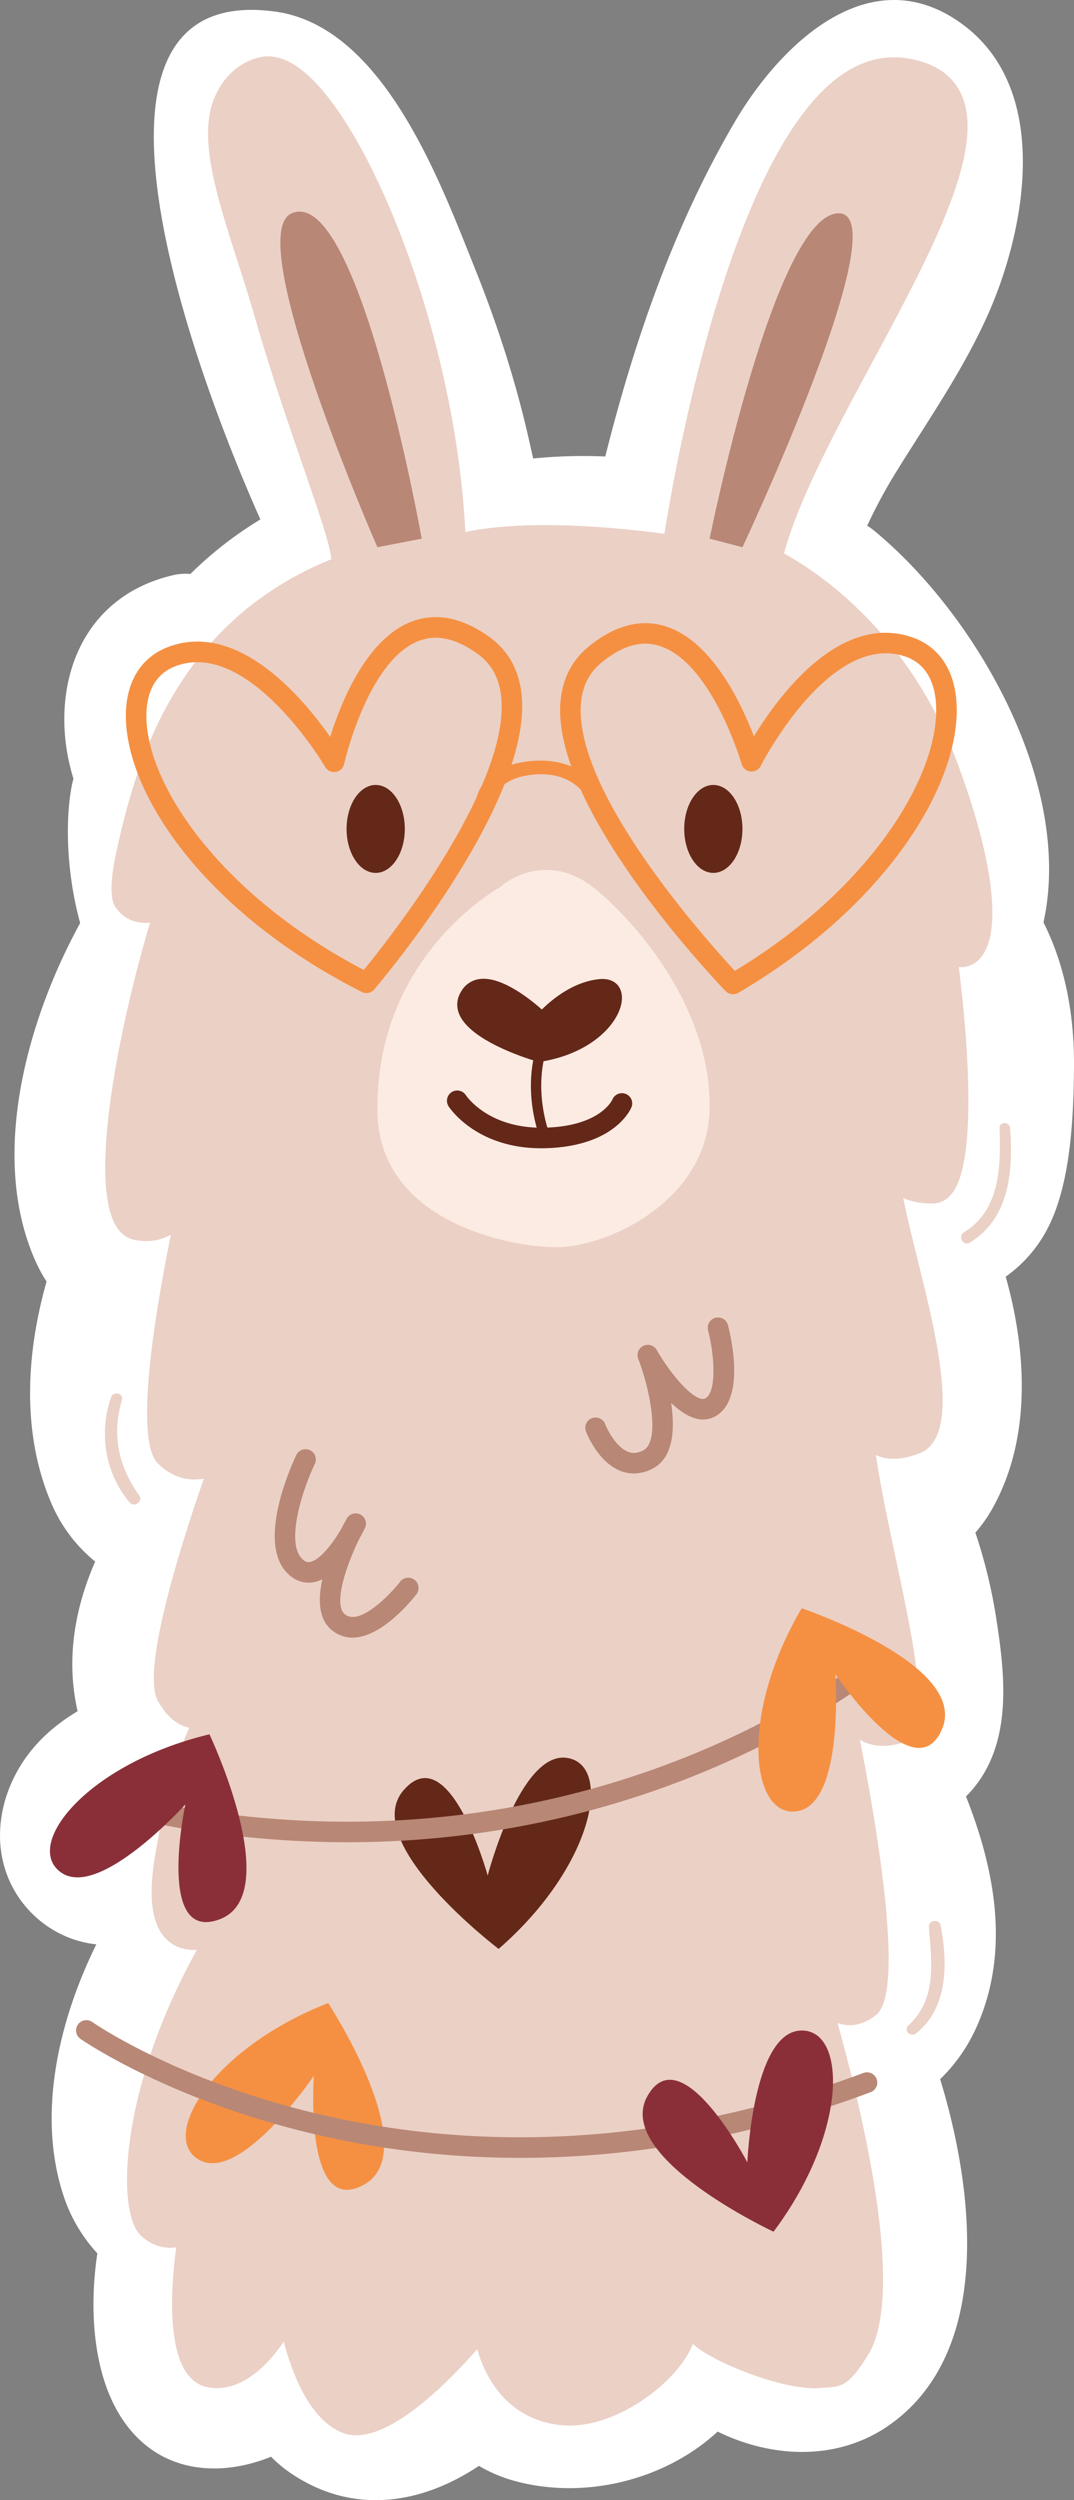 <?xml version="1.0" encoding="UTF-8"?> <svg xmlns="http://www.w3.org/2000/svg" viewBox="0 0 959.07 2232.48"><rect x="0" y="0" width="959.07" height="2232.48" fill="#808080" stroke="none"/> <defs> <style>.cls-1{fill:#fff;}.cls-2{fill:#ebd0c5;}.cls-3{fill:#fcebe3;}.cls-4{fill:#f59042;}.cls-5{fill:#b88776;}.cls-6{fill:#632818;}.cls-7{fill:#8a2f38;}</style> </defs> <g id="Слой_2" data-name="Слой 2"> <g id="PATTERN"> <path class="cls-1" d="M935.3,1097.32c21-40.15,23.35-99.7,23.76-144.32.41-44.8-7.22-89.5-27.25-129.36,26.84-122-58.7-273.34-151.11-349.71a64.49,64.49,0,0,0-6.3-4.54,461.91,461.91,0,0,1,25.68-47.68c28.49-46.14,59.45-90.26,81.72-139.92,34.22-76.33,57.42-201.17-22.16-260C777-39.26,696.28,40.29,656,109.13c-54.08,92.31-89.53,195-115.49,298.49a453.11,453.11,0,0,0-64.4,1.78c-1-4.43-2-8.79-2.94-13C461.36,343,444.63,290.88,424.25,240.12,393.08,162.48,342.49,23.58,245.74,10.35c-195.39-26.71-80,303.72-13.22,453.48A338.22,338.22,0,0,0,170,512.53a47.14,47.14,0,0,0-15.54,1.11C66.8,534.11,42.67,621.15,65.58,695.3c-.3,1.31-.67,2.62-1,3.93-6.83,32.62-5.07,81.23,7,125-48,87.66-81.77,210.26-39.13,303.52a129.62,129.62,0,0,0,9.14,16.58c-18.7,65.87-22.17,137.5,4.91,199.5A135.77,135.77,0,0,0,85,1394.38C66.6,1436.47,58.8,1482.15,69.31,1528c-19,11.44-36,25.78-48.85,45.28-24.6,37.37-29,85.93-2.11,123.3,16.23,22.51,41.28,36.93,67.68,39.57-34.77,70.56-54,156.38-27.52,229.64a140.7,140.7,0,0,0,28.43,46.31c-7.55,50.34-3.22,102.8,17.19,139.6,31,55.82,88.11,62.11,137.94,42a117.42,117.42,0,0,0,17.82,14.87c56.56,38.16,117.78,26.67,167.79-6.71A130.69,130.69,0,0,0,458.43,2215c62.79,17.64,135.34-.16,182.42-43.75,49,24,107.91,26.41,153.79-6.16,90.91-64.54,76.18-206.08,44.9-308.55a149.31,149.31,0,0,0,32.27-46c30.38-67.33,17.09-140-9.21-206.42a104,104,0,0,0,10.82-12.65c30.7-42.52,23.49-100.1,15.84-148.78A463.87,463.87,0,0,0,871,1368.54a126.8,126.8,0,0,0,14.37-20.09c35.35-61.57,32.16-139.52,12.7-208.45A121.1,121.1,0,0,0,935.3,1097.32Z"></path> <path class="cls-2" d="M318.09,2174.56a32.78,32.78,0,0,1-11.89-2.12c-30-11.55-45.66-54.16-52.77-81.47-13.77,20-38,46.41-68,40.65-39.14-7.53-33.15-87.25-28.06-124.87-9.38,1.32-20.74-.57-31.44-10.38-22.64-20.75-19.13-131,49.9-255.26-7.65.4-16-.89-23.35-6.22-16.18-11.72-20.8-36.9-14.11-77,10.28-61.72,22.43-96.83,30.63-115.2l-1.09-.23c-10.58-2.5-19.66-10.53-27-23.88-15.35-27.9,22.84-145.77,41.15-198.34-12.38,2.37-27.34.18-41.13-13.61-21.55-21.55-1.94-137.12,11.68-204.11-8.82,4.91-19.83,7.33-33,4.49-4.62-1-11.2-4-16.32-12.8-22.63-38.74-.63-164,30.63-270.25-10.7.84-22.79-2-30.82-14-6.15-9.23-3.11-31.16.53-47.92,16.78-77.39,51.26-205.59,192.29-262.69-2.64-26.08-40.13-117.71-67.8-214.29-22.5-78.55-55.54-152.18-36.8-197.36,7.8-18.81,21.39-31.35,39.29-36.25,11.59-3.14,24.07.14,37.17,9.8,61,45,139,237.5,147.76,413.81,22.07-4.82,76.34-11.77,177.76,1.54,8.78-55.14,57.88-336.2,156-408.11,19.46-14.26,40-19.77,61-16.39,23.29,3.76,39.26,14.09,47.46,30.68,24.21,49-25.84,142.15-78.83,240.78-32.54,60.55-66.13,123.07-78.83,170.7,24.76,13.35,109.26,66.09,153.7,183.94C889.16,772.09,896,839.59,872.1,858.73a23.07,23.07,0,0,1-15.9,4.87c6.16,49.24,18.72,173.66-6.93,203.13-5.72,6.56-12.17,7.94-16.58,7.94-10.56,0-19.15-1.86-26.11-4.88,14.39,72.94,61.86,208.73,15,227.67-15.32,6.19-28.54,6.8-39.42,1.8,14.91,101.12,62,244.93,23.14,257-14,4.36-26.61,3.42-37.43-2.75,16.74,85.31,39.75,225.79,14.41,245.79-12.53,9.87-23.6,9.94-30.67,8.24a30.24,30.24,0,0,1-3.72-1.13c20.27,72.51,62,239.95,27.4,296.15-19.27,31.33-25.46,28.29-43.1,29.83-31.6,2.75-96.78-23.44-113.48-39.47-12.41,33.26-70.07,78.31-119.22,72.43-44.76-5.34-65.62-39.87-73.31-67.73C402,2125.27,353.79,2174.55,318.09,2174.56Z"></path> <path class="cls-3" d="M496.77,1113.68h-.07c-41.09,0-158.61-22.43-159.69-121.46-1.45-132.31,97.75-193.28,109.55-200.06,14.08-12.43,48.35-27.48,83.33.3,37.26,29.59,106.87,109.46,103.68,200C630.76,1072.07,543.06,1113.68,496.77,1113.68Z"></path> <path class="cls-4" d="M654.59,887.76A9.18,9.18,0,0,1,648,885c-6.27-6.49-153.49-160-147.63-256.38,1.31-21.47,9.94-38.81,25.68-51.57,23.16-18.76,46.15-24.75,68.37-17.75,41.13,12.94,67.29,68.09,78.79,98.24,21.79-35.7,75.71-109.38,139.82-89,23.16,7.33,37.6,26.46,40.69,53.86,7.87,69.91-56.4,183.1-194.48,264.19A9.12,9.12,0,0,1,654.59,887.76Zm-78.36-313c-12.29,0-25,5.46-38.64,16.49-11.74,9.51-17.92,22.07-18.92,38.41-4.81,79,111.82,209.5,137.55,237.25,125.68-76,186.18-181.12,179.26-242.57-1.57-14-7.71-32-28-38.43-67.11-21.23-127.56,96.78-128.16,98a9.18,9.18,0,0,1-17-1.6c-.26-.9-26.69-90.87-73.43-105.56A42,42,0,0,0,576.23,574.78Z"></path> <path class="cls-4" d="M327.19,886.73a9.08,9.08,0,0,1-4.14-1C180.2,813.39,109,704.41,112.52,634.15c1.38-27.53,14.61-47.53,37.27-56.29,62.73-24.23,121.11,45.93,145.08,80.2,9.61-30.81,32.28-87.48,72.53-102.95,21.74-8.36,45.07-3.81,69.35,13.47,16.49,11.75,26.19,28.52,28.83,49.87,11.84,95.81-125.55,258.19-131.41,265A9.15,9.15,0,0,1,327.19,886.73ZM176.11,591.29A54.28,54.28,0,0,0,156.4,595c-19.85,7.68-24.85,26-25.56,40.09-3.08,61.76,63.84,162.88,194,231,24-29.3,132.25-166.77,122.54-245.33-2-16.26-9-28.42-21.26-37.18-19.22-13.67-36.26-17.36-52.1-11.3-45.75,17.57-66.54,109-66.74,109.93a9.17,9.17,0,0,1-16.87,2.64C289.79,683.76,234.94,591.29,176.11,591.29Z"></path> <path class="cls-5" d="M314.75,1462.28a28.55,28.55,0,0,1-17.7-6.1c-12.73-9.71-13.23-27.78-9.18-46a30.1,30.1,0,0,1-8,2.65c-5.86,1-14.58.49-23-7.82-28.25-27.85,3.91-97.76,7.68-105.64a9.17,9.17,0,1,1,16.55,7.9c-12,25.22-25.72,70.51-11.35,84.68,3,3,5.22,3.09,7,2.82,8.87-1.54,20.63-16.76,28.41-30.31,1.83-3.62,3.38-6.47,4.38-8.28a9.17,9.17,0,0,1,16.28,8.44c-.79,1.65-2.35,4.77-4.56,8.68-12.65,25.38-23.91,60.06-13.05,68.33,13.94,10.68,42.26-20.36,49.08-29.24a9.17,9.17,0,0,1,14.55,11.17C368.18,1428.22,341.12,1462.27,314.75,1462.28Z"></path> <path class="cls-6" d="M555.23,888.44c-1.16-9.7-8.7-15.11-19.55-14.18-24.34,2.13-44.24,19.61-51.8,27.18-9.29-8.29-35.49-29.71-55.23-27.27A22.09,22.09,0,0,0,412,885c-4,6.37-4.75,13.25-2.21,19.88,8.5,22.18,52.06,37.45,66.39,41.94-6.61,34.73,4.6,65.15,5.17,66.64a4.57,4.57,0,0,0,4.29,3,4.38,4.38,0,0,0,1.62-.3,4.57,4.57,0,0,0,2.66-5.91c-.13-.34-11-29.88-4.54-62.64C533.9,938.91,557.52,907.49,555.23,888.44Z"></path> <path class="cls-6" d="M483.4,1025.34c-58,0-81.78-35.86-82.79-37.42a9.17,9.17,0,0,1,15.39-10c.87,1.3,20.89,30.41,71,29,48.86-1.41,59.49-24.26,59.92-25.24a9.21,9.21,0,0,1,12-4.83,9.08,9.08,0,0,1,5,11.76c-.56,1.42-14.55,34.86-76.37,36.66C486.13,1025.33,484.75,1025.34,483.4,1025.34Z"></path> <path class="cls-6" d="M309.49,740.17c0,21.69,11.63,39.27,26,39.27s26-17.58,26-39.27-11.63-39.27-26-39.27S309.49,718.48,309.49,740.17Z"></path> <path class="cls-6" d="M611,740.17c0,21.69,11.63,39.27,26,39.27s26-17.58,26-39.27-11.63-39.27-26-39.27S611,718.48,611,740.17Z"></path> <path class="cls-5" d="M566,1315.69a32.53,32.53,0,0,1-11.59-2.14c-19.93-7.61-30-32.43-31.09-35.24a9.17,9.17,0,1,1,17.11-6.6c2.16,5.51,10.07,20.74,20.55,24.71,4.26,1.6,8.48,1.18,13.34-1.29,15.34-7.87,6.45-53.48-4.39-81.82a9.17,9.17,0,0,1,16.53-7.83c13.78,24.07,35.23,47.59,43.41,43.15,10.39-5.74,8.09-39,2.43-60.75a9.17,9.17,0,0,1,17.76-4.61c2.85,11,15.7,66.5-11.33,81.42-13.19,7.29-27.37-.44-39.44-12,3.5,23.54,2.16,49.09-16.6,58.72A36.52,36.52,0,0,1,566,1315.69Z"></path> <path class="cls-4" d="M490,679.51c28.76,2.65,44.33,20.23,48.89,30.57,1.42,3.2-.59,6.63-4.48,7.65s-8.16-.73-9.59-3.91h0c-.47-1.05-11.91-25.36-48-22.19-35.71,3.14-36.85,25.54-36.89,26.49-.1,3.34-3.51,5.9-7.63,5.71-3.78-.22-7.4-3-7.35-6.37.18-11.62,10.78-34.51,49.69-37.93A86.08,86.08,0,0,1,490,679.51Z"></path> <path class="cls-4" d="M293.05,1788.57s86.31,131.94,32.07,162.17-44.84-97.17-44.84-97.17S216,1948.36,178.61,1929,188.1,1829.69,293.05,1788.57Z"></path> <path class="cls-5" d="M464.58,1926.82C225,1926.82,73.88,1822,71.81,1820.56a9.17,9.17,0,1,1,10.63-15c2.79,2,284.2,196.55,688.57,45.46a9.17,9.17,0,0,1,6.42,17.18C662.34,1911.26,556.87,1926.82,464.58,1926.82Z"></path> <path class="cls-7" d="M690.76,1992.77s-142.88-66.67-112.7-120.94,89.31,59,89.31,59,4.72-114.46,46.69-117.63S758.29,1902.53,690.76,1992.77Z"></path> <path class="cls-6" d="M445.26,1740.24s-125.56-95.35-84.6-142,74.84,76.51,74.84,76.51,28.79-110.88,70.49-105.12S530.34,1666.3,445.26,1740.24Z"></path> <path class="cls-5" d="M310.08,1645a903.45,903.45,0,0,1-179.57-18.33,9.18,9.18,0,0,1,3.64-18c395.79,80.15,645.31-133.46,647.78-135.63a9.18,9.18,0,0,1,12.1,13.8C791.89,1488.67,609.75,1645,310.08,1645Z"></path> <path class="cls-4" d="M715.91,1436.08s149.38,50.43,125.4,107.71S746,1495.08,746,1495.08s8,114.28-33.38,122.08S658.78,1533.25,715.91,1436.08Z"></path> <path class="cls-7" d="M187.05,1548.61s67.46,142.5,9.6,165-31.14-102.39-31.14-102.39-76.67,85.11-111,60.77S77.46,1575,187.05,1548.61Z"></path> <path class="cls-5" d="M633.68,481s57.81-287.46,114.38-290.51S663,488.63,663,488.63Z"></path> <path class="cls-5" d="M376.58,481S320.15,164.14,260.4,190.5C215.3,210.4,337,488.63,337,488.63Z"></path> <path class="cls-2" d="M902.06,1007.44c-.4-6-9.66-6.28-9.46-.13,1.12,33.81.75,73.2-31.74,93-5.83,3.55-.77,12.87,5.07,9.32C901.79,1087.77,904.65,1045.46,902.06,1007.44Z"></path> <path class="cls-2" d="M124.5,1335.62c-18.56-25.78-24.94-54.4-15.66-85.24,1.87-6.22-7.55-8.77-9.66-2.71-11.12,31.87-5.31,68.28,16.81,94.14C119.83,1346.3,128,1340.54,124.5,1335.62Z"></path> <path class="cls-2" d="M840,1719.19c-1.1-5.87-11-4.88-10.52,1.21,2.27,31.58,7.6,64.33-18.28,88.12-4.76,4.37,1.9,11.06,6.81,7.17C847,1792.73,846.21,1752.37,840,1719.19Z"></path> </g> </g> </svg> 